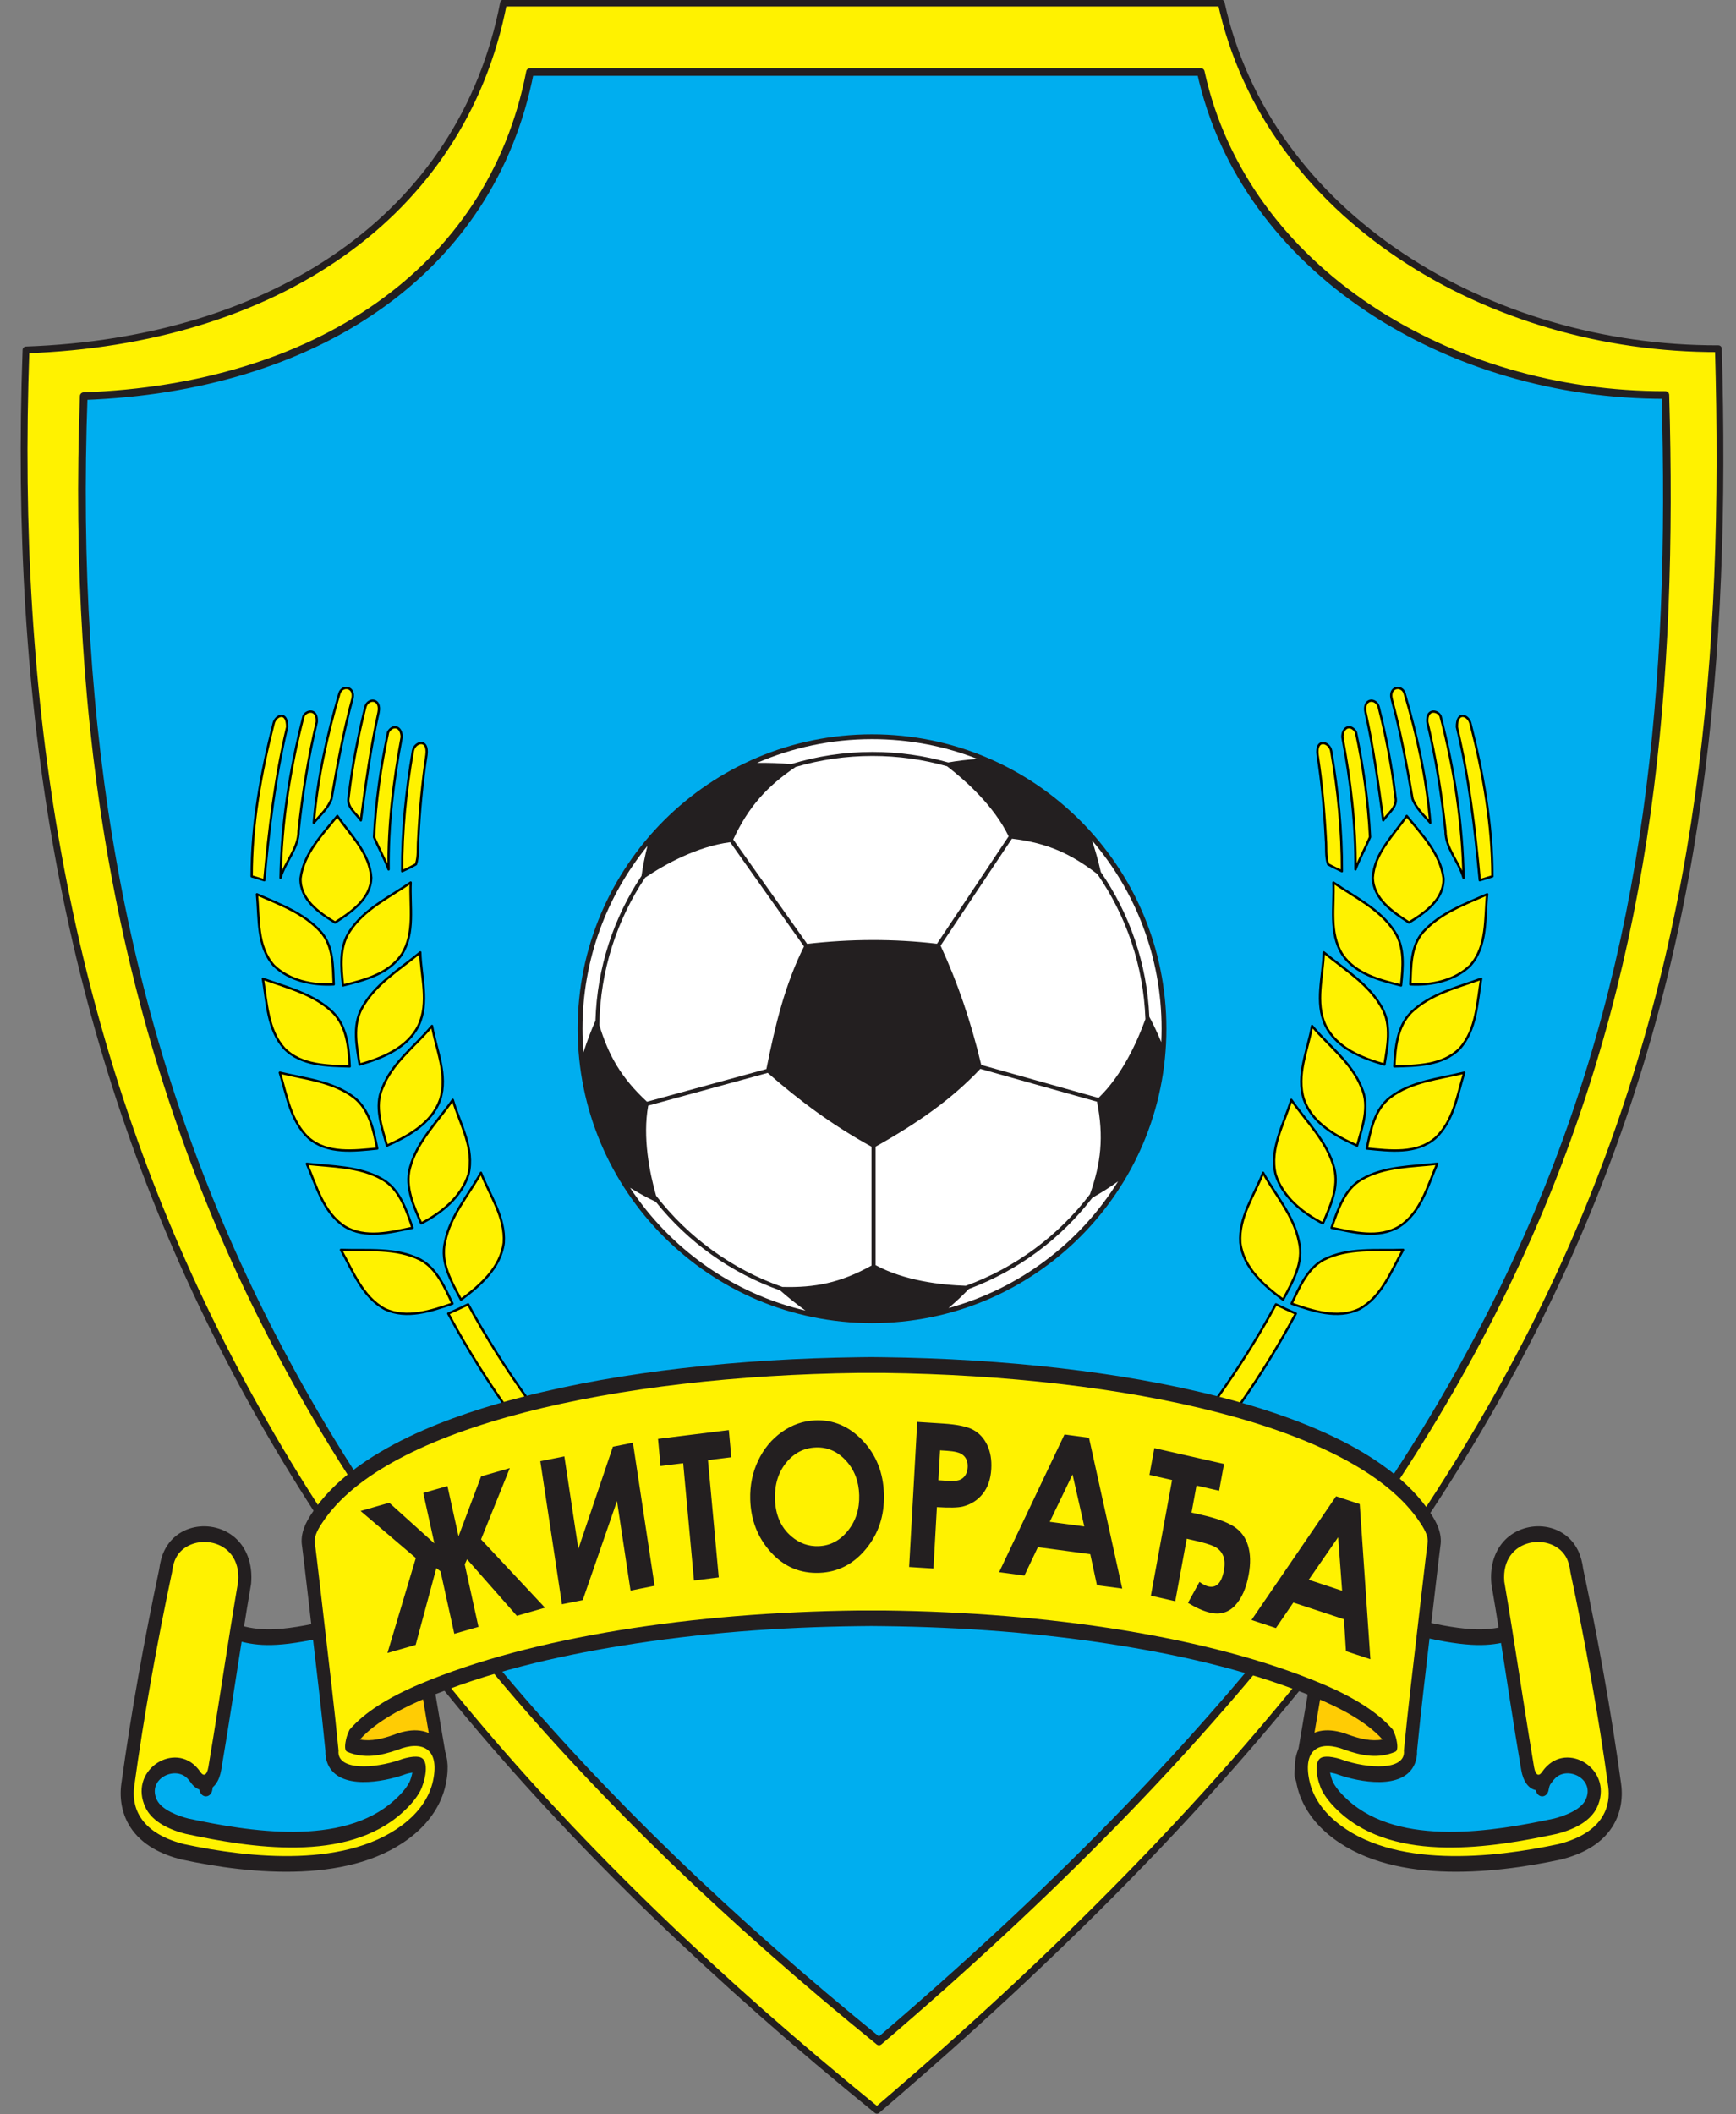 <?xml version="1.0" encoding="UTF-8"?>
<svg xmlns="http://www.w3.org/2000/svg" xmlns:xlink="http://www.w3.org/1999/xlink" width="511.4pt" height="622.7pt" viewBox="0 0 511.4 622.7" version="1.1">
<rect x="0" y="0" width="511.4" height="622.7" fill="#808080" stroke="none"/>
<defs>
<clipPath id="clip1">
  <path d="M 6 0 L 508 0 L 508 622.699 L 6 622.699 Z M 6 0 "/>
</clipPath>
</defs>
<g id="surface1">
<path style=" stroke:none;fill-rule:evenodd;fill:rgb(100%,94.922%,0%);fill-opacity:1;" d="M 148.328 0.906 L 359.762 0.906 C 373.434 63.426 438.156 102.855 506.211 102.715 C 511.418 285.031 476.27 435.672 258.336 621.586 C 69.902 468.75 0.02 313.984 7.656 103.07 C 79.965 100.496 136.062 64.16 148.328 0.906 Z M 148.328 0.906 "/>
<g clip-path="url(#clip1)" clip-rule="nonzero">
<path style="fill:none;stroke-width:20.01;stroke-linecap:butt;stroke-linejoin:round;stroke:rgb(13.719%,12.157%,12.547%);stroke-opacity:1;stroke-miterlimit:4;" d="M 1483.281 6217.938 L 3597.617 6217.938 C 3734.336 5592.742 4381.562 5198.445 5062.109 5199.852 C 5114.18 3376.688 4762.695 1870.281 2583.359 11.141 C 699.023 1539.5 0.195 3087.156 76.562 5196.297 C 799.648 5222.039 1360.625 5585.398 1483.281 6217.938 Z M 1483.281 6217.938 " transform="matrix(0.1,0,0,-0.1,0,622.7)"/>
</g>
<path style="fill-rule:evenodd;fill:rgb(0%,68.164%,93.75%);fill-opacity:1;stroke-width:22.501;stroke-linecap:butt;stroke-linejoin:round;stroke:rgb(13.719%,12.157%,12.547%);stroke-opacity:1;stroke-miterlimit:4;" d="M 1561.328 6014.93 L 3537.344 6014.93 C 3665.117 5430.594 4270 5062.117 4906.016 5063.445 C 4954.688 3359.539 4626.211 1951.688 2589.453 214.148 C 828.359 1642.547 175.273 3088.953 246.641 5060.125 C 922.383 5084.148 1446.719 5423.758 1561.328 6014.93 Z M 1561.328 6014.93 " transform="matrix(0.1,0,0,-0.1,0,622.7)"/>
<path style=" stroke:none;fill-rule:evenodd;fill:rgb(13.719%,12.157%,12.547%);fill-opacity:1;" d="M 256.891 216.289 C 304.781 216.289 343.605 255.113 343.605 303.004 C 343.605 350.898 304.781 389.723 256.891 389.723 C 208.996 389.723 170.172 350.898 170.172 303.004 C 170.172 255.113 208.996 216.289 256.891 216.289 Z M 256.891 216.289 "/>
<path style=" stroke:none;fill-rule:evenodd;fill:rgb(100%,100%,100%);fill-opacity:1;" d="M 256.891 217.707 C 267.844 217.707 278.316 219.773 287.941 223.539 C 284.953 223.754 281.973 224.098 279.336 224.578 C 272.242 222.566 264.758 221.484 257.02 221.484 C 248.668 221.484 240.617 222.742 233.031 225.07 C 229.711 224.766 226.402 224.668 223.008 224.707 C 233.395 220.207 244.852 217.707 256.891 217.707 Z M 321.695 247.551 C 334.469 262.465 342.188 281.836 342.188 303.004 C 342.188 304.336 342.152 305.656 342.094 306.969 C 340.996 304.328 339.801 301.754 338.582 299.523 C 337.898 283.715 332.711 269.07 324.273 256.836 C 323.586 253.703 322.711 250.637 321.695 247.551 Z M 329.367 347.98 C 318.152 366.016 300.395 379.555 279.418 385.289 C 281.59 383.434 283.664 381.504 285.41 379.66 C 299.93 374.273 312.504 364.875 321.781 352.812 C 324.406 351.312 326.879 349.785 329.367 347.98 Z M 237.27 386.031 C 215.777 380.969 197.418 367.773 185.621 349.871 C 188.188 351.441 190.801 352.887 193.191 354 C 202.633 365.816 215.281 374.957 229.828 380.094 C 232.195 382.203 234.668 384.148 237.27 386.031 Z M 171.875 309.969 C 171.688 307.672 171.59 305.352 171.59 303.004 C 171.59 282.602 178.762 263.871 190.719 249.191 C 189.973 252.191 189.352 255.238 188.984 257.98 C 180.809 270.27 175.875 284.898 175.406 300.648 C 174.055 303.684 172.906 306.773 171.875 309.969 Z M 226.16 316.023 L 190.953 325.656 C 189.27 334.957 191.32 345.312 193.273 352.195 C 202.719 364.43 215.605 373.875 230.484 379.07 C 240.059 379.328 247.57 377.875 256.734 372.777 L 256.734 337.762 C 245.25 331.445 235.66 324.32 226.16 316.023 Z M 190.594 324.516 L 225.77 314.891 C 228.402 301.746 231.262 289.945 236.848 278.777 L 215.102 248.074 C 205.379 249.348 195.961 254.504 190.051 258.508 C 181.723 270.977 176.785 285.902 176.559 301.965 C 179.273 310.902 183 317.488 190.594 324.516 Z M 216.004 247.277 L 237.777 278.02 C 250.461 276.555 263.328 276.484 276.02 277.984 L 297.129 246.336 C 292.863 237.484 284.664 230.078 278.996 225.707 C 272.008 223.727 264.637 222.664 257.02 222.664 C 249.168 222.664 241.586 223.793 234.414 225.891 C 226.125 231.484 220.555 237.473 216.004 247.277 Z M 298.098 247.035 L 277.082 278.547 C 282.07 289.375 285.945 300.602 289.062 313.672 L 323.605 323.387 C 330.547 316.711 335 306.895 337.426 300.184 C 336.859 284.352 331.711 269.688 323.273 257.469 C 315.602 251.559 308.633 248.289 298.098 247.035 Z M 323.156 324.5 L 288.789 314.836 C 280.371 323.77 270.328 330.809 257.93 337.754 L 257.93 372.648 C 266.477 377.289 277.336 378.5 284.523 378.73 C 299.168 373.402 311.828 363.941 321.094 351.762 C 324.301 342.676 325.227 334.887 323.156 324.5 Z M 323.156 324.5 "/>
<path style="fill-rule:evenodd;fill:rgb(100%,94.922%,0%);fill-opacity:1;stroke-width:6.795;stroke-linecap:butt;stroke-linejoin:round;stroke:rgb(0%,0%,0%);stroke-opacity:1;stroke-miterlimit:4;" d="M 1038.398 4169.578 C 1011.914 4072.508 993.672 3973.016 976.641 3874.031 C 966.445 3846.219 943.242 3825.672 924.297 3803.602 C 935.195 3933.016 963.008 4060.242 999.922 4184.656 C 1007.695 4210.281 1046.289 4205.125 1038.398 4169.578 Z M 1038.398 4169.578 " transform="matrix(0.1,0,0,-0.1,0,622.7)"/>
<path style="fill-rule:evenodd;fill:rgb(100%,94.922%,0%);fill-opacity:1;stroke-width:6.795;stroke-linecap:butt;stroke-linejoin:round;stroke:rgb(0%,0%,0%);stroke-opacity:1;stroke-miterlimit:4;" d="M 933.125 4100.281 C 907.812 3994.773 890.898 3887.195 879.57 3779.344 C 879.57 3727.664 840 3689.266 826.406 3641.336 C 829.219 3802.117 853.945 3961.648 894.062 4117.234 C 901.602 4134.969 935.977 4141.414 933.125 4100.281 Z M 933.125 4100.281 " transform="matrix(0.1,0,0,-0.1,0,622.7)"/>
<path style="fill-rule:evenodd;fill:rgb(100%,94.922%,0%);fill-opacity:1;stroke-width:6.795;stroke-linecap:butt;stroke-linejoin:round;stroke:rgb(0%,0%,0%);stroke-opacity:1;stroke-miterlimit:4;" d="M 845.898 4085.359 C 810.312 3937.508 792.656 3785.438 778.555 3634.227 C 766.211 3638.133 753.828 3641.922 741.406 3645.672 C 741.445 3798.367 768.398 3949.461 806.367 4097.273 C 812.422 4120.242 846.562 4134.695 845.898 4085.359 Z M 845.898 4085.359 " transform="matrix(0.1,0,0,-0.1,0,622.7)"/>
<path style="fill-rule:evenodd;fill:rgb(100%,94.922%,0%);fill-opacity:1;stroke-width:6.795;stroke-linecap:butt;stroke-linejoin:round;stroke:rgb(0%,0%,0%);stroke-opacity:1;stroke-miterlimit:4;" d="M 1115.078 4128.602 C 1091.562 4023.836 1077.383 3916.883 1063.008 3810.672 C 1048.75 3831.453 1020.586 3850.086 1026.875 3878.328 C 1037.227 3968.484 1054.531 4057.625 1076.562 4145.594 C 1085.078 4172.391 1123.438 4169.969 1115.078 4128.602 Z M 1115.078 4128.602 " transform="matrix(0.1,0,0,-0.1,0,622.7)"/>
<path style="fill-rule:evenodd;fill:rgb(100%,94.922%,0%);fill-opacity:1;stroke-width:6.795;stroke-linecap:butt;stroke-linejoin:round;stroke:rgb(0%,0%,0%);stroke-opacity:1;stroke-miterlimit:4;" d="M 1183.359 4056.297 C 1159.141 3927.586 1143.242 3796.961 1144.727 3666.102 C 1132.578 3698.758 1115.352 3729.227 1101.875 3761.258 C 1106.875 3865.047 1121.641 3968.289 1143.203 4070.047 C 1155.664 4093.328 1182.422 4089.734 1183.359 4056.297 Z M 1183.359 4056.297 " transform="matrix(0.1,0,0,-0.1,0,622.7)"/>
<path style="fill-rule:evenodd;fill:rgb(100%,94.922%,0%);fill-opacity:1;stroke-width:6.795;stroke-linecap:butt;stroke-linejoin:round;stroke:rgb(0%,0%,0%);stroke-opacity:1;stroke-miterlimit:4;" d="M 1256.328 4003.211 C 1243.633 3920.789 1236.133 3837.508 1231.992 3754.305 C 1229.844 3730.086 1233.398 3704.578 1225.273 3681.219 C 1212.227 3673.641 1198.359 3667.391 1184.727 3660.867 C 1184.219 3779.578 1196.016 3898.094 1216.328 4015.086 C 1221.133 4041.922 1262.812 4054.344 1256.328 4003.211 Z M 1256.328 4003.211 " transform="matrix(0.1,0,0,-0.1,0,622.7)"/>
<path style="fill-rule:evenodd;fill:rgb(100%,94.922%,0%);fill-opacity:1;stroke-width:6.795;stroke-linecap:butt;stroke-linejoin:round;stroke:rgb(0%,0%,0%);stroke-opacity:1;stroke-miterlimit:4;" d="M 885.352 3639.93 C 894.727 3712.938 949.258 3768.836 993.789 3823.562 C 1032.617 3766.883 1088.789 3714.734 1093.672 3642.117 C 1092.461 3579.148 1034.453 3540.516 987.109 3509.578 C 939.727 3538.523 883.555 3577.664 885.352 3639.93 Z M 885.352 3639.93 " transform="matrix(0.1,0,0,-0.1,0,622.7)"/>
<path style="fill-rule:evenodd;fill:rgb(100%,94.922%,0%);fill-opacity:1;stroke-width:6.795;stroke-linecap:butt;stroke-linejoin:round;stroke:rgb(0%,0%,0%);stroke-opacity:1;stroke-miterlimit:4;" d="M 756.875 3592.859 C 823.203 3563.445 895.273 3537.547 945.078 3482.273 C 982.383 3440.125 980.859 3380.281 983.125 3327.43 C 921.406 3324.031 852.812 3338.328 807.109 3382.469 C 755.664 3439.812 764.258 3521.688 756.875 3592.859 Z M 756.875 3592.859 " transform="matrix(0.1,0,0,-0.1,0,622.7)"/>
<path style="fill-rule:evenodd;fill:rgb(100%,94.922%,0%);fill-opacity:1;stroke-width:6.795;stroke-linecap:butt;stroke-linejoin:round;stroke:rgb(0%,0%,0%);stroke-opacity:1;stroke-miterlimit:4;" d="M 1029.805 3483.406 C 1072.852 3549.695 1146.68 3583.992 1209.805 3627.508 C 1206.328 3556.766 1223.359 3479.344 1183.477 3415.633 C 1144.844 3358.25 1073.789 3340.008 1010.469 3324.305 C 1004.844 3377.43 998.789 3436.57 1029.805 3483.406 Z M 1029.805 3483.406 " transform="matrix(0.1,0,0,-0.1,0,622.7)"/>
<path style="fill-rule:evenodd;fill:rgb(100%,94.922%,0%);fill-opacity:1;stroke-width:6.795;stroke-linecap:butt;stroke-linejoin:round;stroke:rgb(0%,0%,0%);stroke-opacity:1;stroke-miterlimit:4;" d="M 774.375 3344.07 C 845.742 3318.094 923.867 3299.539 980.195 3245.438 C 1021.953 3203.914 1027.422 3141.453 1030.195 3085.711 C 964.141 3087.781 888.047 3087.898 838.008 3138.211 C 787.539 3194.07 786.68 3273.758 774.375 3344.07 Z M 774.375 3344.07 " transform="matrix(0.1,0,0,-0.1,0,622.7)"/>
<path style="fill-rule:evenodd;fill:rgb(100%,94.922%,0%);fill-opacity:1;stroke-width:6.795;stroke-linecap:butt;stroke-linejoin:round;stroke:rgb(0%,0%,0%);stroke-opacity:1;stroke-miterlimit:4;" d="M 1065.43 3256.258 C 1104.297 3328.328 1176.953 3371.062 1238.164 3421.766 C 1239.805 3350.164 1265.078 3274.734 1232.969 3206.258 C 1200.273 3140.164 1126.211 3110.242 1059.375 3091.258 C 1050.391 3145.438 1038.32 3205.281 1065.43 3256.258 Z M 1065.43 3256.258 " transform="matrix(0.1,0,0,-0.1,0,622.7)"/>
<path style="fill-rule:evenodd;fill:rgb(100%,94.922%,0%);fill-opacity:1;stroke-width:6.795;stroke-linecap:butt;stroke-linejoin:round;stroke:rgb(0%,0%,0%);stroke-opacity:1;stroke-miterlimit:4;" d="M 1126.523 3022.469 C 1155.664 3097.234 1222.891 3145.164 1272.656 3205.008 C 1285.195 3133.68 1320 3060.516 1296.406 2987.703 C 1272.188 2918.797 1202.695 2880.555 1139.883 2852.43 C 1125.156 2907 1101.758 2967.039 1126.523 3022.469 Z M 1126.523 3022.469 " transform="matrix(0.1,0,0,-0.1,0,622.7)"/>
<path style="fill-rule:evenodd;fill:rgb(100%,94.922%,0%);fill-opacity:1;stroke-width:6.795;stroke-linecap:butt;stroke-linejoin:round;stroke:rgb(0%,0%,0%);stroke-opacity:1;stroke-miterlimit:4;" d="M 824.336 3067.43 C 898.398 3049.148 979.297 3042.312 1042.188 2994.93 C 1088.516 2959.344 1100.352 2897.977 1111.328 2843.953 C 1043.789 2837.234 964.961 2826.805 909.258 2874.891 C 855.742 2924.656 844.961 3000.867 824.336 3067.43 Z M 824.336 3067.43 " transform="matrix(0.1,0,0,-0.1,0,622.7)"/>
<path style="fill-rule:evenodd;fill:rgb(100%,94.922%,0%);fill-opacity:1;stroke-width:6.795;stroke-linecap:butt;stroke-linejoin:round;stroke:rgb(0%,0%,0%);stroke-opacity:1;stroke-miterlimit:4;" d="M 1207.5 2786.414 C 1228.086 2865.047 1288.945 2922.469 1333.828 2987.391 C 1354.961 2916.18 1398.75 2843.992 1379.844 2767.352 C 1359.141 2701.023 1300.352 2654.188 1240.742 2623.445 C 1218.945 2674.305 1192.695 2729.891 1207.5 2786.414 Z M 1207.5 2786.414 " transform="matrix(0.1,0,0,-0.1,0,622.7)"/>
<path style="fill-rule:evenodd;fill:rgb(100%,94.922%,0%);fill-opacity:1;stroke-width:6.795;stroke-linecap:butt;stroke-linejoin:round;stroke:rgb(0%,0%,0%);stroke-opacity:1;stroke-miterlimit:4;" d="M 903.867 2799.109 C 978.75 2790.398 1058.75 2792.156 1126.211 2753.445 C 1177.695 2723.797 1196.758 2663.328 1215.156 2610.594 C 1150.625 2596.961 1076.719 2577.625 1015.898 2614.109 C 952.109 2655.359 932.461 2733.523 903.867 2799.109 Z M 903.867 2799.109 " transform="matrix(0.1,0,0,-0.1,0,622.7)"/>
<path style="fill-rule:evenodd;fill:rgb(100%,94.922%,0%);fill-opacity:1;stroke-width:6.795;stroke-linecap:butt;stroke-linejoin:round;stroke:rgb(0%,0%,0%);stroke-opacity:1;stroke-miterlimit:4;" d="M 1311.055 2568.602 C 1326.016 2645.906 1379.922 2705.555 1416.836 2772.586 C 1442.93 2705.516 1489.141 2641.727 1483.945 2566.414 C 1474.922 2492.82 1414.141 2440.281 1358.008 2398.719 C 1330.664 2450.555 1296.172 2507.742 1311.055 2568.602 Z M 1311.055 2568.602 " transform="matrix(0.1,0,0,-0.1,0,622.7)"/>
<path style="fill-rule:evenodd;fill:rgb(100%,94.922%,0%);fill-opacity:1;stroke-width:6.795;stroke-linecap:butt;stroke-linejoin:round;stroke:rgb(0%,0%,0%);stroke-opacity:1;stroke-miterlimit:4;" d="M 1004.336 2545.555 C 1082.734 2542.586 1166.211 2553.211 1238.75 2516.375 C 1287.656 2489.5 1309.805 2434.891 1332.969 2387.156 C 1270.312 2365.477 1197.734 2340.711 1133.594 2371.102 C 1066.836 2407.508 1039.922 2483.094 1004.336 2545.555 Z M 1004.336 2545.555 " transform="matrix(0.1,0,0,-0.1,0,622.7)"/>
<path style="fill-rule:evenodd;fill:rgb(100%,94.922%,0%);fill-opacity:1;stroke-width:6.795;stroke-linecap:butt;stroke-linejoin:round;stroke:rgb(0%,0%,0%);stroke-opacity:1;stroke-miterlimit:4;" d="M 1320.469 2357.82 C 1340.156 2366.57 1359.766 2375.516 1379.102 2385.125 C 1432.266 2287.312 1491.719 2193.016 1556.797 2102.82 C 1557.344 2064.266 1527.07 2044.891 1513.711 2050.086 C 1442.383 2148.133 1377.734 2251.023 1320.469 2357.82 Z M 1320.469 2357.82 " transform="matrix(0.1,0,0,-0.1,0,622.7)"/>
<path style="fill-rule:evenodd;fill:rgb(100%,94.922%,0%);fill-opacity:1;stroke-width:6.795;stroke-linecap:butt;stroke-linejoin:round;stroke:rgb(0%,0%,0%);stroke-opacity:1;stroke-miterlimit:4;" d="M 4099.414 4169.578 C 4125.859 4072.508 4144.102 3973.055 4161.133 3874.031 C 4171.367 3846.219 4194.531 3825.672 4213.477 3803.602 C 4202.578 3933.016 4174.766 4060.242 4137.852 4184.656 C 4130.078 4210.281 4091.523 4205.125 4099.414 4169.578 Z M 4099.414 4169.578 " transform="matrix(0.1,0,0,-0.1,0,622.7)"/>
<path style="fill-rule:evenodd;fill:rgb(100%,94.922%,0%);fill-opacity:1;stroke-width:6.795;stroke-linecap:butt;stroke-linejoin:round;stroke:rgb(0%,0%,0%);stroke-opacity:1;stroke-miterlimit:4;" d="M 4204.648 4100.281 C 4229.961 3994.773 4246.875 3887.195 4258.203 3779.344 C 4258.203 3727.664 4297.773 3689.266 4311.367 3641.336 C 4308.594 3802.117 4283.867 3961.648 4243.711 4117.234 C 4236.172 4134.969 4201.836 4141.414 4204.648 4100.281 Z M 4204.648 4100.281 " transform="matrix(0.1,0,0,-0.1,0,622.7)"/>
<path style="fill-rule:evenodd;fill:rgb(100%,94.922%,0%);fill-opacity:1;stroke-width:6.795;stroke-linecap:butt;stroke-linejoin:round;stroke:rgb(0%,0%,0%);stroke-opacity:1;stroke-miterlimit:4;" d="M 4291.875 4085.359 C 4327.461 3937.508 4345.117 3785.438 4359.219 3634.227 C 4371.562 3638.133 4383.984 3641.922 4396.406 3645.711 C 4396.367 3798.367 4369.375 3949.461 4331.445 4097.273 C 4325.352 4120.242 4291.211 4134.695 4291.875 4085.359 Z M 4291.875 4085.359 " transform="matrix(0.1,0,0,-0.1,0,622.7)"/>
<path style="fill-rule:evenodd;fill:rgb(100%,94.922%,0%);fill-opacity:1;stroke-width:6.795;stroke-linecap:butt;stroke-linejoin:round;stroke:rgb(0%,0%,0%);stroke-opacity:1;stroke-miterlimit:4;" d="M 4022.734 4128.602 C 4046.25 4023.875 4060.391 3916.883 4074.805 3810.672 C 4089.023 3831.453 4117.188 3850.086 4110.898 3878.367 C 4100.547 3968.484 4083.242 4057.625 4061.211 4145.594 C 4052.695 4172.391 4014.375 4169.969 4022.734 4128.602 Z M 4022.734 4128.602 " transform="matrix(0.1,0,0,-0.1,0,622.7)"/>
<path style="fill-rule:evenodd;fill:rgb(100%,94.922%,0%);fill-opacity:1;stroke-width:6.795;stroke-linecap:butt;stroke-linejoin:round;stroke:rgb(0%,0%,0%);stroke-opacity:1;stroke-miterlimit:4;" d="M 3954.414 4056.297 C 3978.633 3927.586 3994.57 3796.961 3993.047 3666.102 C 4005.195 3698.758 4022.422 3729.227 4035.898 3761.258 C 4030.898 3865.047 4016.133 3968.289 3994.57 4070.047 C 3982.109 4093.328 3955.352 4089.734 3954.414 4056.297 Z M 3954.414 4056.297 " transform="matrix(0.1,0,0,-0.1,0,622.7)"/>
<path style="fill-rule:evenodd;fill:rgb(100%,94.922%,0%);fill-opacity:1;stroke-width:6.795;stroke-linecap:butt;stroke-linejoin:round;stroke:rgb(0%,0%,0%);stroke-opacity:1;stroke-miterlimit:4;" d="M 3881.445 4003.211 C 3894.141 3920.789 3901.641 3837.508 3905.82 3754.305 C 3907.969 3730.086 3904.375 3704.578 3912.5 3681.219 C 3925.547 3673.641 3939.453 3667.391 3953.047 3660.867 C 3953.555 3779.578 3941.758 3898.094 3921.484 4015.086 C 3916.641 4041.922 3874.961 4054.344 3881.445 4003.211 Z M 3881.445 4003.211 " transform="matrix(0.1,0,0,-0.1,0,622.7)"/>
<path style="fill-rule:evenodd;fill:rgb(100%,94.922%,0%);fill-opacity:1;stroke-width:6.795;stroke-linecap:butt;stroke-linejoin:round;stroke:rgb(0%,0%,0%);stroke-opacity:1;stroke-miterlimit:4;" d="M 4252.422 3639.93 C 4243.047 3712.977 4188.516 3768.836 4144.023 3823.562 C 4105.156 3766.883 4048.984 3714.734 4044.102 3642.117 C 4045.312 3579.148 4103.32 3540.516 4150.664 3509.578 C 4198.047 3538.523 4254.219 3577.664 4252.422 3639.93 Z M 4252.422 3639.93 " transform="matrix(0.1,0,0,-0.1,0,622.7)"/>
<path style="fill-rule:evenodd;fill:rgb(100%,94.922%,0%);fill-opacity:1;stroke-width:6.795;stroke-linecap:butt;stroke-linejoin:round;stroke:rgb(0%,0%,0%);stroke-opacity:1;stroke-miterlimit:4;" d="M 4380.938 3592.859 C 4314.57 3563.445 4242.5 3537.547 4192.695 3482.273 C 4155.391 3440.125 4156.914 3380.281 4154.648 3327.43 C 4216.367 3324.031 4284.961 3338.328 4330.664 3382.469 C 4382.109 3439.812 4373.516 3521.688 4380.938 3592.859 Z M 4380.938 3592.859 " transform="matrix(0.1,0,0,-0.1,0,622.7)"/>
<path style="fill-rule:evenodd;fill:rgb(100%,94.922%,0%);fill-opacity:1;stroke-width:6.795;stroke-linecap:butt;stroke-linejoin:round;stroke:rgb(0%,0%,0%);stroke-opacity:1;stroke-miterlimit:4;" d="M 4108.008 3483.406 C 4064.922 3549.695 3991.094 3583.992 3928.008 3627.508 C 3931.445 3556.766 3914.414 3479.344 3954.297 3415.672 C 3992.93 3358.25 4063.984 3340.008 4127.305 3324.305 C 4132.93 3377.43 4138.984 3436.57 4108.008 3483.406 Z M 4108.008 3483.406 " transform="matrix(0.1,0,0,-0.1,0,622.7)"/>
<path style="fill-rule:evenodd;fill:rgb(100%,94.922%,0%);fill-opacity:1;stroke-width:6.795;stroke-linecap:butt;stroke-linejoin:round;stroke:rgb(0%,0%,0%);stroke-opacity:1;stroke-miterlimit:4;" d="M 4363.398 3344.07 C 4292.07 3318.094 4213.906 3299.539 4157.578 3245.438 C 4115.859 3203.914 4110.352 3141.453 4107.578 3085.711 C 4173.633 3087.781 4249.727 3087.898 4299.805 3138.211 C 4350.234 3194.07 4351.094 3273.758 4363.398 3344.07 Z M 4363.398 3344.07 " transform="matrix(0.1,0,0,-0.1,0,622.7)"/>
<path style="fill-rule:evenodd;fill:rgb(100%,94.922%,0%);fill-opacity:1;stroke-width:6.795;stroke-linecap:butt;stroke-linejoin:round;stroke:rgb(0%,0%,0%);stroke-opacity:1;stroke-miterlimit:4;" d="M 4072.344 3256.258 C 4033.477 3328.328 3960.859 3371.062 3899.609 3421.805 C 3897.969 3350.164 3872.734 3274.734 3904.805 3206.258 C 3937.5 3140.164 4011.562 3110.281 4078.398 3091.258 C 4087.383 3145.438 4099.453 3205.281 4072.344 3256.258 Z M 4072.344 3256.258 " transform="matrix(0.1,0,0,-0.1,0,622.7)"/>
<path style="fill-rule:evenodd;fill:rgb(100%,94.922%,0%);fill-opacity:1;stroke-width:6.795;stroke-linecap:butt;stroke-linejoin:round;stroke:rgb(0%,0%,0%);stroke-opacity:1;stroke-miterlimit:4;" d="M 4011.289 3022.469 C 3982.109 3097.234 3914.883 3145.164 3865.156 3205.008 C 3852.617 3133.68 3817.812 3060.516 3841.406 2987.703 C 3865.625 2918.797 3935.078 2880.555 3997.891 2852.43 C 4012.617 2907 4036.016 2967.039 4011.289 3022.469 Z M 4011.289 3022.469 " transform="matrix(0.1,0,0,-0.1,0,622.7)"/>
<path style="fill-rule:evenodd;fill:rgb(100%,94.922%,0%);fill-opacity:1;stroke-width:6.795;stroke-linecap:butt;stroke-linejoin:round;stroke:rgb(0%,0%,0%);stroke-opacity:1;stroke-miterlimit:4;" d="M 4313.438 3067.43 C 4239.414 3049.148 4158.477 3042.352 4095.625 2994.93 C 4049.258 2959.344 4037.422 2897.977 4026.484 2843.953 C 4093.984 2837.234 4172.812 2826.805 4228.516 2874.891 C 4282.07 2924.656 4292.812 3000.867 4313.438 3067.43 Z M 4313.438 3067.43 " transform="matrix(0.1,0,0,-0.1,0,622.7)"/>
<path style="fill-rule:evenodd;fill:rgb(100%,94.922%,0%);fill-opacity:1;stroke-width:6.795;stroke-linecap:butt;stroke-linejoin:round;stroke:rgb(0%,0%,0%);stroke-opacity:1;stroke-miterlimit:4;" d="M 3930.273 2786.414 C 3909.688 2865.047 3848.867 2922.469 3803.984 2987.391 C 3782.852 2916.18 3739.023 2843.992 3757.93 2767.352 C 3778.633 2701.023 3837.422 2654.188 3897.031 2623.445 C 3918.828 2674.305 3945.078 2729.891 3930.273 2786.414 Z M 3930.273 2786.414 " transform="matrix(0.1,0,0,-0.1,0,622.7)"/>
<path style="fill-rule:evenodd;fill:rgb(100%,94.922%,0%);fill-opacity:1;stroke-width:6.795;stroke-linecap:butt;stroke-linejoin:round;stroke:rgb(0%,0%,0%);stroke-opacity:1;stroke-miterlimit:4;" d="M 4233.906 2799.109 C 4159.023 2790.398 4079.023 2792.156 4011.562 2753.445 C 3960.078 2723.797 3941.055 2663.328 3922.617 2610.594 C 3987.148 2596.961 4061.055 2577.625 4121.875 2614.148 C 4185.703 2655.359 4205.312 2733.523 4233.906 2799.109 Z M 4233.906 2799.109 " transform="matrix(0.1,0,0,-0.1,0,622.7)"/>
<path style="fill-rule:evenodd;fill:rgb(100%,94.922%,0%);fill-opacity:1;stroke-width:6.795;stroke-linecap:butt;stroke-linejoin:round;stroke:rgb(0%,0%,0%);stroke-opacity:1;stroke-miterlimit:4;" d="M 3826.719 2568.641 C 3811.758 2645.906 3757.852 2705.555 3720.938 2772.586 C 3694.844 2705.555 3648.633 2641.727 3653.828 2566.414 C 3662.852 2492.82 3723.633 2440.281 3779.766 2398.719 C 3807.109 2450.555 3841.641 2507.742 3826.719 2568.641 Z M 3826.719 2568.641 " transform="matrix(0.1,0,0,-0.1,0,622.7)"/>
<path style="fill-rule:evenodd;fill:rgb(100%,94.922%,0%);fill-opacity:1;stroke-width:6.795;stroke-linecap:butt;stroke-linejoin:round;stroke:rgb(0%,0%,0%);stroke-opacity:1;stroke-miterlimit:4;" d="M 4133.438 2545.555 C 4055.039 2542.586 3971.562 2553.211 3899.062 2516.375 C 3850.156 2489.5 3827.969 2434.891 3804.805 2387.156 C 3867.5 2365.477 3940.039 2340.711 4004.18 2371.102 C 4070.977 2407.547 4097.852 2483.094 4133.438 2545.555 Z M 4133.438 2545.555 " transform="matrix(0.1,0,0,-0.1,0,622.7)"/>
<path style="fill-rule:evenodd;fill:rgb(100%,94.922%,0%);fill-opacity:1;stroke-width:6.795;stroke-linecap:butt;stroke-linejoin:round;stroke:rgb(0%,0%,0%);stroke-opacity:1;stroke-miterlimit:4;" d="M 3817.305 2357.82 C 3797.656 2366.57 3778.008 2375.516 3758.672 2385.125 C 3705.508 2287.312 3646.094 2193.016 3580.977 2102.82 C 3580.43 2064.266 3610.742 2044.891 3624.062 2050.086 C 3695.391 2148.172 3760.078 2251.023 3817.305 2357.82 Z M 3817.305 2357.82 " transform="matrix(0.1,0,0,-0.1,0,622.7)"/>
<path style=" stroke:none;fill-rule:evenodd;fill:rgb(100%,79.688%,1.567%);fill-opacity:1;" d="M 413.801 531.141 C 404.824 528.945 395.848 526.754 386.871 524.559 C 382.445 523.477 382.973 523.918 383.871 518.629 C 386.164 505.09 388.465 491.551 390.758 478.012 C 408.324 496.141 419.664 514.004 413.801 531.141 Z M 413.801 531.141 "/>
<path style=" stroke:none;fill-rule:evenodd;fill:rgb(13.719%,12.157%,12.547%);fill-opacity:1;" d="M 412.566 528.488 L 387.25 522.301 L 387.242 522.301 L 386.566 522.137 L 386.566 522.129 C 385.422 521.859 385.18 522.32 385.031 522.023 L 385.031 522.016 C 384.895 521.746 385.262 521.75 385.449 520.75 C 385.543 520.23 385.652 519.645 385.746 519.086 L 391.98 482.352 C 399.492 490.379 405.637 498.316 409.402 506.102 C 413.105 513.742 414.492 521.223 412.566 528.488 Z M 386.484 526.812 L 413.418 533.391 L 414.973 533.77 L 415.574 532.012 C 418.762 522.699 417.32 513.277 412.727 503.793 C 408.309 494.672 400.941 485.48 392.008 476.266 L 389.531 473.711 L 388.883 477.555 L 381.992 518.172 C 381.875 518.848 381.785 519.332 381.707 519.758 C 381.305 521.945 381.09 523.102 381.754 524.41 L 381.758 524.41 C 382.492 525.855 383.562 526.117 385.816 526.66 L 385.816 526.652 Z M 386.484 526.812 "/>
<path style=" stroke:none;fill-rule:evenodd;fill:rgb(100%,79.688%,1.567%);fill-opacity:1;" d="M 99.297 528.703 C 108.273 526.512 117.254 524.312 126.23 522.121 C 130.652 521.043 130.129 521.484 129.23 516.195 C 126.934 502.656 124.637 489.117 122.34 475.578 C 104.773 493.703 93.434 511.57 99.297 528.703 Z M 99.297 528.703 "/>
<path style=" stroke:none;fill-rule:evenodd;fill:rgb(13.719%,12.157%,12.547%);fill-opacity:1;" d="M 99.68 530.957 L 126.613 524.375 L 126.613 524.371 L 127.281 524.211 L 127.285 524.223 C 129.531 523.684 130.605 523.422 131.34 521.973 L 131.344 521.977 C 132.008 520.668 131.797 519.512 131.391 517.32 C 131.312 516.895 131.223 516.414 131.109 515.734 L 124.219 475.121 L 123.566 471.277 L 121.094 473.832 C 112.16 483.047 104.793 492.234 100.371 501.359 C 95.781 510.844 94.336 520.258 97.523 529.578 L 98.125 531.336 Z M 125.848 519.867 L 100.531 526.051 C 98.609 518.785 99.996 511.301 103.695 503.664 C 107.465 495.879 113.609 487.941 121.121 479.918 L 127.352 516.652 C 127.445 517.203 127.555 517.793 127.648 518.312 C 127.836 519.316 128.203 519.312 128.066 519.578 L 128.066 519.59 C 127.918 519.883 127.676 519.418 126.531 519.695 L 126.531 519.703 L 125.855 519.867 Z M 125.848 519.867 "/>
<path style=" stroke:none;fill-rule:evenodd;fill:rgb(0%,68.164%,93.75%);fill-opacity:1;" d="M 396.953 519.293 C 404.48 521.938 415.727 522.605 415.098 516.57 C 415.609 511.297 417.477 494.641 419.191 479.867 C 436.039 483.715 440.633 482.105 446.906 480.375 C 449.316 495.387 452.723 517.035 454.301 526.816 C 456.141 516.043 470.395 515.367 474.207 523.281 C 474.406 523.688 474.637 524.289 474.844 525.02 C 476.184 529.688 476.59 540.094 460.656 544.141 C 450.719 546.262 430.219 549.602 405.902 543.215 C 394.477 540.207 385.328 529.43 387.059 520.418 C 387.582 517.703 391.285 517.066 396.953 519.293 Z M 396.953 519.293 "/>
<path style=" stroke:none;fill-rule:evenodd;fill:rgb(13.719%,12.157%,12.547%);fill-opacity:1;" d="M 397.602 517.125 C 401.555 518.496 406.531 519.293 410.059 518.766 C 411.082 518.613 411.938 518.359 412.531 517.984 C 412.891 517.762 413.121 517.523 413.184 517.277 L 413.184 517.27 C 413.207 517.172 413.211 517.031 413.191 516.848 C 413.168 516.629 413.172 516.414 413.199 516.203 C 413.438 513.781 414 508.598 414.719 502.145 C 415.512 495.039 416.438 486.895 417.289 479.551 C 417.434 478.293 418.402 477.41 419.453 477.586 L 419.582 477.617 C 435.371 481.215 440.059 479.914 445.777 478.328 L 446.48 478.133 C 447.512 477.848 448.543 478.621 448.777 479.863 L 448.793 479.945 C 449.879 486.711 451.402 496.312 452.82 505.254 C 453.672 510.621 454.48 515.727 455.184 520.125 C 455.898 519.258 456.711 518.52 457.598 517.902 C 459.152 516.828 460.926 516.141 462.746 515.836 C 464.539 515.535 466.398 515.605 468.145 516.035 C 471.398 516.832 474.305 518.883 475.867 522.129 C 476.012 522.422 476.16 522.77 476.297 523.152 L 476.34 523.281 C 476.453 523.594 476.562 523.922 476.656 524.266 L 476.664 524.266 C 476.812 524.789 476.957 525.398 477.082 526.094 C 477.555 528.785 477.559 532.34 475.938 535.859 C 474.379 539.246 471.332 542.551 465.758 544.855 C 464.383 545.422 462.816 545.941 461.047 546.391 L 460.988 546.402 L 460.988 546.406 C 455.973 547.48 448.285 548.859 438.715 549.168 C 429.168 549.473 417.805 548.703 405.496 545.465 C 405.445 545.453 405.398 545.438 405.352 545.422 L 405.156 545.371 L 405.148 545.367 L 405.148 545.371 C 399.176 543.719 393.801 540.059 390.129 535.621 C 386.246 530.93 384.203 525.305 385.164 520.039 L 385.191 519.902 C 385.223 519.746 385.254 519.602 385.289 519.473 C 385.812 517.555 387.141 516.312 389.137 515.844 C 390.668 515.484 392.664 515.598 395.02 516.25 C 395.828 516.477 396.676 516.754 397.551 517.098 Z M 410.523 523.348 C 406.508 523.945 400.922 523.066 396.531 521.539 C 396.477 521.527 396.422 521.504 396.363 521.484 C 395.578 521.176 394.844 520.93 394.164 520.742 C 392.348 520.238 390.895 520.133 389.875 520.371 C 389.324 520.5 389 520.684 388.941 520.898 L 388.934 520.926 L 388.918 521.016 C 388.254 524.648 389.863 528.77 392.848 532.371 C 396.043 536.234 400.75 539.426 406.004 540.883 L 406.195 540.938 L 406.305 540.957 C 418.312 544.113 429.359 544.863 438.625 544.566 C 447.867 544.273 455.398 542.918 460.324 541.863 L 460.324 541.867 C 461.863 541.477 463.254 541.008 464.512 540.492 C 469.039 538.621 471.426 536.129 472.57 533.641 C 473.656 531.285 473.645 528.875 473.32 527.031 C 473.242 526.598 473.141 526.168 473.023 525.766 L 473.027 525.766 L 473.023 525.758 C 472.957 525.512 472.887 525.297 472.82 525.109 L 472.781 525.008 C 472.691 524.762 472.613 524.574 472.547 524.438 C 471.57 522.41 469.613 521.094 467.379 520.543 C 466.059 520.219 464.648 520.168 463.273 520.398 C 461.93 520.625 460.633 521.117 459.52 521.891 C 457.891 523.02 456.641 524.77 456.203 527.16 C 456.086 528.098 455.484 528.895 454.664 529.082 C 453.621 529.32 452.613 528.5 452.418 527.246 C 451.715 522.902 450.434 514.848 449.047 506.094 C 447.875 498.711 446.617 490.766 445.398 483.16 C 439.996 484.621 434.793 485.582 420.816 482.57 C 419.988 489.715 419.172 496.879 418.52 502.742 C 417.852 508.746 417.305 513.797 417.031 516.586 C 417.078 517.281 417.016 517.941 416.863 518.57 L 416.863 518.566 C 416.484 520.113 415.582 521.258 414.309 522.062 C 413.266 522.715 411.969 523.129 410.523 523.348 Z M 419.543 477.605 L 419.582 477.617 Z M 385.191 519.906 L 385.191 519.902 Z M 385.191 519.906 "/>
<path style=" stroke:none;fill-rule:evenodd;fill:rgb(0%,68.164%,93.75%);fill-opacity:1;" d="M 118 519.293 C 110.477 521.938 99.23 522.605 99.855 516.57 C 99.344 511.297 97.477 494.641 95.766 479.867 C 78.918 483.715 74.324 482.105 68.047 480.375 C 65.641 495.387 62.234 517.035 60.652 526.816 C 58.816 516.043 44.562 515.367 40.75 523.281 C 40.555 523.688 40.32 524.289 40.113 525.02 C 38.773 529.688 38.367 540.094 54.301 544.141 C 64.238 546.262 84.738 549.602 109.055 543.215 C 120.48 540.207 129.629 529.43 127.895 520.418 C 127.371 517.703 123.672 517.066 118 519.293 Z M 118 519.293 "/>
<path style=" stroke:none;fill-rule:evenodd;fill:rgb(13.719%,12.157%,12.547%);fill-opacity:1;" d="M 117.355 517.125 C 113.402 518.496 108.426 519.293 104.898 518.766 C 103.871 518.613 103.02 518.359 102.422 517.984 C 102.066 517.762 101.832 517.523 101.773 517.277 L 101.773 517.27 C 101.75 517.172 101.746 517.031 101.766 516.848 C 101.789 516.629 101.781 516.414 101.754 516.203 C 101.52 513.781 100.953 508.598 100.234 502.145 C 99.445 495.039 98.516 486.895 97.668 479.551 C 97.52 478.293 96.551 477.41 95.5 477.586 L 95.375 477.617 C 79.582 481.215 74.895 479.914 69.176 478.328 L 68.477 478.133 C 67.441 477.848 66.414 478.621 66.176 479.863 L 66.164 479.945 L 66.16 479.945 C 65.074 486.711 63.551 496.312 62.133 505.254 C 61.285 510.621 60.473 515.727 59.773 520.125 C 59.059 519.258 58.242 518.52 57.359 517.902 C 55.801 516.828 54.027 516.141 52.207 515.836 C 50.414 515.535 48.559 515.605 46.809 516.035 C 43.559 516.832 40.648 518.883 39.086 522.129 C 38.945 522.422 38.797 522.77 38.656 523.152 L 38.613 523.281 C 38.504 523.594 38.395 523.922 38.297 524.266 L 38.293 524.266 C 38.145 524.789 38 525.398 37.879 526.094 C 37.402 528.785 37.395 532.34 39.02 535.859 C 40.578 539.246 43.625 542.551 49.195 544.855 C 50.574 545.422 52.141 545.941 53.91 546.391 L 53.969 546.402 L 53.969 546.406 C 58.984 547.48 66.672 548.859 76.238 549.168 C 85.785 549.473 97.148 548.703 109.461 545.465 C 109.508 545.453 109.559 545.438 109.605 545.422 L 109.801 545.371 L 109.809 545.367 L 109.809 545.371 C 115.781 543.719 121.156 540.059 124.828 535.621 C 128.711 530.93 130.754 525.305 129.793 520.039 L 129.766 519.902 C 129.734 519.746 129.703 519.602 129.668 519.473 C 129.145 517.555 127.816 516.312 125.82 515.844 C 124.293 515.484 122.293 515.598 119.934 516.25 C 119.129 516.477 118.285 516.754 117.406 517.098 Z M 104.434 523.348 C 108.449 523.945 114.035 523.066 118.422 521.539 C 118.48 521.527 118.535 521.504 118.594 521.484 C 119.379 521.176 120.113 520.93 120.793 520.742 C 122.609 520.238 124.062 520.133 125.082 520.371 C 125.633 520.5 125.957 520.684 126.016 520.898 L 126.023 520.926 L 126.035 521.016 C 126.699 524.648 125.094 528.77 122.109 532.371 C 118.914 536.234 114.207 539.426 108.953 540.883 L 108.758 540.938 L 108.648 540.957 C 96.645 544.113 85.598 544.863 76.332 544.566 C 67.086 544.273 59.559 542.918 54.633 541.863 L 54.633 541.867 C 53.094 541.477 51.703 541.008 50.445 540.492 C 45.914 538.621 43.531 536.129 42.383 533.641 C 41.301 531.285 41.312 528.875 41.637 527.031 C 41.711 526.598 41.816 526.168 41.93 525.766 L 41.93 525.758 C 42 525.512 42.07 525.297 42.133 525.109 L 42.176 525.008 C 42.266 524.762 42.344 524.574 42.41 524.438 C 43.387 522.41 45.34 521.094 47.574 520.543 C 48.898 520.219 50.309 520.168 51.68 520.398 C 53.027 520.625 54.32 521.117 55.434 521.891 C 57.062 523.02 58.316 524.77 58.754 527.16 C 58.871 528.098 59.473 528.895 60.293 529.082 C 61.336 529.32 62.34 528.5 62.539 527.246 C 63.242 522.902 64.52 514.848 65.906 506.094 C 67.078 498.711 68.34 490.766 69.559 483.16 C 74.957 484.621 80.16 485.582 94.141 482.57 C 94.969 489.715 95.781 496.879 96.434 502.742 C 97.105 508.746 97.648 513.797 97.922 516.586 C 97.879 517.281 97.938 517.941 98.094 518.57 L 98.094 518.566 C 98.473 520.113 99.371 521.258 100.648 522.062 C 101.695 522.715 102.988 523.129 104.434 523.348 Z M 95.414 477.605 L 95.375 477.617 Z M 129.766 519.906 L 129.766 519.902 Z M 129.766 519.906 "/>
<path style=" stroke:none;fill-rule:evenodd;fill:rgb(13.719%,12.157%,12.547%);fill-opacity:1;" d="M 106.066 512.332 C 110.957 506.902 118.949 502.93 125.066 500.348 C 143.531 492.562 163.699 487.895 183.062 484.746 C 206.152 480.988 229.637 479.258 252.93 478.984 L 256.648 478.945 L 260.367 478.984 C 283.66 479.258 307.145 480.988 330.234 484.746 C 349.598 487.895 369.762 492.562 388.23 500.348 C 394.348 502.93 402.34 506.902 407.23 512.332 C 407.238 512.348 407.246 512.363 407.254 512.379 C 403.914 512.992 400.574 512.137 397.285 510.98 C 393.051 509.328 387.629 508.629 384.109 512.609 C 381.066 516.051 381.031 521.168 382.012 525.699 C 383.328 531.777 386.945 536.664 391.145 540.207 C 408.973 555.23 439.367 552.102 459.801 547.73 L 459.859 547.719 L 459.922 547.703 C 465.391 546.309 471.422 543.641 474.945 538.133 C 477.281 534.477 478.18 529.98 477.559 525.449 C 474.645 504.191 470.816 483.051 466.395 462.176 C 466.168 460.352 465.672 458.348 464.895 456.762 C 460.656 447.949 448.672 447.438 442.828 454.164 C 440.023 457.391 438.93 461.742 439.316 466.332 L 439.336 466.574 L 439.379 466.816 C 440.164 471.297 440.875 475.809 441.602 480.301 C 443.797 493.992 445.801 507.75 448.141 521.406 C 448.66 524.434 450.223 527.238 453.055 527.359 C 454.664 527.422 456.117 526.48 457.121 525.016 C 457.438 524.555 457.789 524.133 458.172 523.754 C 461.918 520.066 469.953 524.066 467.102 530.113 C 465.637 533.215 460.543 534.957 457.855 535.645 C 440.152 539.43 412.488 544.121 397.152 530.281 C 395.559 528.84 393.793 527.027 392.715 524.988 C 392.445 524.469 392.027 523.199 391.816 522.117 C 392.625 522.234 393.504 522.441 394.23 522.727 L 394.289 522.75 L 394.344 522.77 C 400.188 524.82 413.391 527.48 416.758 519.555 C 417.27 518.355 417.484 517.039 417.434 515.707 C 418.613 503.629 420.074 491.594 421.469 479.551 C 421.879 476.012 422.289 472.469 422.699 468.934 C 423.07 465.707 423.445 462.488 423.832 459.27 C 423.996 457.949 424.148 456.629 424.328 455.305 C 424.918 451.715 423.176 448.289 421.352 445.621 C 408.738 426.43 378.637 416.445 359.609 411.52 C 344.148 407.52 328.336 404.875 312.598 403.047 C 295.277 401.031 277.844 400.004 260.445 399.777 L 256.738 399.734 L 256.738 399.73 L 256.648 399.734 L 256.559 399.73 L 256.559 399.734 L 252.852 399.777 C 235.453 400.004 218.02 401.031 200.699 403.047 C 184.961 404.875 169.152 407.52 153.684 411.52 C 134.656 416.445 104.559 426.43 91.945 445.621 C 90.121 448.289 88.379 451.715 88.969 455.305 C 89.148 456.629 89.305 457.949 89.465 459.27 C 89.852 462.488 90.227 465.707 90.598 468.934 C 91.008 472.469 91.418 476.012 91.824 479.551 C 93.223 491.594 94.684 503.629 95.863 515.707 C 95.812 517.039 96.027 518.355 96.539 519.555 C 99.906 527.48 113.109 524.82 118.953 522.77 L 119.012 522.75 L 119.066 522.727 C 119.793 522.441 120.672 522.234 121.484 522.117 C 121.273 523.199 120.852 524.469 120.582 524.988 C 119.504 527.027 117.738 528.84 116.141 530.281 C 100.809 544.121 73.145 539.43 55.441 535.645 C 52.754 534.957 47.656 533.215 46.195 530.113 C 43.344 524.066 51.379 520.066 55.125 523.754 C 55.508 524.133 55.859 524.555 56.176 525.016 C 57.18 526.48 58.633 527.422 60.242 527.359 C 63.078 527.238 64.641 524.434 65.156 521.406 C 67.496 507.75 69.5 493.992 71.695 480.301 C 72.422 475.809 73.133 471.297 73.918 466.816 L 73.961 466.574 L 73.98 466.332 C 74.367 461.742 73.273 457.391 70.469 454.164 C 64.625 447.438 52.641 447.949 48.398 456.762 C 47.625 458.348 47.129 460.352 46.902 462.176 C 42.48 483.051 38.652 504.191 35.738 525.449 C 35.117 529.98 36.016 534.477 38.355 538.133 C 41.875 543.641 47.906 546.309 53.375 547.703 L 53.438 547.719 L 53.496 547.73 C 73.93 552.102 104.324 555.23 122.152 540.207 C 126.352 536.664 129.969 531.777 131.285 525.699 C 132.27 521.168 132.23 516.051 129.188 512.609 C 125.664 508.629 120.246 509.328 116.012 510.98 C 112.723 512.137 109.383 512.992 106.047 512.379 C 106.055 512.363 106.059 512.348 106.066 512.332 Z M 106.066 512.332 "/>
<path style=" stroke:none;fill-rule:evenodd;fill:rgb(100%,94.922%,0%);fill-opacity:1;" d="M 252.895 474.371 C 204.391 474.938 156.84 482.059 123.789 495.992 C 114.41 499.945 107.273 504.453 102.957 509.512 C 102.574 510.41 102.16 511.289 101.945 512.32 C 101.766 513.184 101.262 515.551 102.27 515.984 C 107.266 518.109 112.125 517.164 117.152 515.395 C 124.297 512.582 129.645 514.918 127.562 524.539 C 126.527 529.324 123.574 533.367 119.941 536.426 C 103.109 550.609 73.25 547.266 54.172 543.184 C 40.355 539.676 38.824 531.383 39.535 526.203 C 42.414 505.195 46.316 483.656 50.68 463.07 C 50.879 461.281 51.359 459.832 51.719 459.098 C 55.602 451.027 71.266 452.66 70.152 465.867 C 69.68 468.574 68.883 473.477 67.918 479.422 C 65.887 492.086 63.266 509.504 61.387 520.48 C 60.941 523.102 59.891 523.168 59.148 522.082 C 58.676 521.391 58.145 520.754 57.566 520.188 C 50.531 513.266 37.855 521.797 42.848 532.391 C 44.523 535.941 48.621 538.637 54.703 540.176 C 73.832 544.27 102 548.82 118.453 533.969 C 120.652 531.984 122.574 529.844 123.832 527.457 C 125.004 525.23 126.945 518.285 123.535 517.535 C 122.992 517.414 122.387 517.414 121.781 517.438 C 120.223 517.59 118.699 518.016 117.871 518.34 C 110.348 520.984 99.102 521.648 99.727 515.617 C 98.539 503.371 97.055 491.133 95.637 478.918 C 95.211 475.219 94.793 471.598 94.41 468.297 C 93.977 464.543 93.582 461.195 93.27 458.613 C 93.059 456.848 92.883 455.422 92.754 454.473 C 92.508 453.133 93.098 451.207 94.945 448.516 C 113.758 419.809 182.285 405.316 252.895 404.398 L 260.406 404.398 C 331.012 405.316 399.535 419.809 418.352 448.516 C 420.199 451.207 420.789 453.133 420.543 454.473 C 420.414 455.422 420.242 456.848 420.023 458.613 C 419.715 461.195 419.32 464.543 418.891 468.297 C 418.504 471.598 418.09 475.219 417.66 478.918 C 416.242 491.133 414.754 503.371 413.57 515.617 C 414.195 521.648 402.949 520.984 395.426 518.34 C 394.598 518.016 393.074 517.59 391.516 517.438 C 390.91 517.414 390.305 517.414 389.762 517.535 C 386.352 518.285 388.293 525.23 389.465 527.457 C 390.723 529.844 392.645 531.984 394.844 533.969 C 411.297 548.82 439.465 544.27 458.594 540.176 C 464.676 538.637 468.773 535.941 470.449 532.391 C 475.441 521.797 462.766 513.266 455.734 520.188 C 455.152 520.754 454.621 521.391 454.148 522.082 C 453.406 523.168 452.359 523.102 451.91 520.48 C 450.031 509.504 447.41 492.086 445.379 479.422 C 444.414 473.477 443.617 468.574 443.141 465.867 C 442.031 452.66 457.695 451.027 461.578 459.098 C 461.938 459.832 462.418 461.281 462.617 463.07 C 466.98 483.656 470.883 505.195 473.762 526.203 C 474.473 531.383 472.945 539.676 459.125 543.184 C 440.043 547.266 410.184 550.609 393.359 536.426 C 389.727 533.367 386.77 529.324 385.734 524.539 C 383.652 514.918 389 512.582 396.145 515.395 C 401.172 517.164 406.031 518.109 411.027 515.984 C 412.035 515.551 411.531 513.184 411.352 512.32 C 411.137 511.289 410.723 510.41 410.34 509.512 C 406.027 504.453 398.887 499.945 389.508 495.992 C 356.457 482.059 308.906 474.938 260.406 474.371 Z M 252.895 474.371 "/>
<path style=" stroke:none;fill-rule:evenodd;fill:rgb(13.719%,12.157%,12.547%);fill-opacity:1;" d="M 129.773 462.828 L 128.539 461.895 L 122.449 484.504 L 114.137 486.891 L 122.496 458.918 L 106.223 445.066 L 114.672 442.637 L 127.961 454.617 L 124.688 439.762 L 131.812 437.715 L 135.074 452.512 L 141.723 434.867 L 150.184 432.438 L 141.711 453.43 L 160.555 473.559 L 152.25 475.941 L 137.594 459.289 L 136.898 460.781 L 140.953 479.188 L 133.828 481.234 Z M 186.453 424.953 L 192.828 467.098 L 185.746 468.512 L 181.758 442.125 L 171.664 471.32 L 165.543 472.539 L 159.168 430.395 L 166.25 428.98 L 170.371 456.227 L 180.551 426.129 Z M 193.844 423.816 L 214.699 421.227 L 215.438 429.227 L 208.555 430.082 L 211.734 464.625 L 204.434 465.531 L 201.254 430.988 L 194.578 431.816 Z M 240.152 418.367 C 245.512 418.137 250.184 420.137 254.16 424.352 C 258.145 428.562 260.219 433.824 260.398 440.117 C 260.57 446.363 258.82 451.727 255.129 456.207 C 251.449 460.688 246.891 463.047 241.461 463.277 C 235.77 463.52 230.98 461.496 227.098 457.219 C 223.211 452.941 221.18 447.75 221.008 441.645 C 220.895 437.566 221.668 433.766 223.324 430.254 C 224.98 426.754 227.312 423.934 230.32 421.797 C 233.336 419.66 236.613 418.516 240.152 418.367 Z M 240.27 426.352 C 236.777 426.5 233.875 428.008 231.578 430.859 C 229.27 433.711 228.18 437.254 228.297 441.504 C 228.43 446.23 230.031 449.91 233.109 452.531 C 235.5 454.586 238.195 455.543 241.215 455.418 C 244.621 455.27 247.484 453.746 249.801 450.855 C 252.125 447.965 253.223 444.477 253.109 440.387 C 252.996 436.316 251.695 432.926 249.195 430.207 C 246.707 427.492 243.727 426.207 240.27 426.352 Z M 270.199 418.824 L 277.852 419.312 C 281.988 419.578 284.945 420.195 286.723 421.176 C 288.504 422.156 289.875 423.648 290.82 425.641 C 291.77 427.633 292.168 429.977 292.016 432.676 C 291.848 435.66 291.016 438.098 289.52 439.98 C 288.027 441.867 286.07 443.125 283.648 443.746 C 282.227 444.102 279.676 444.156 275.992 443.922 L 274.984 462.012 L 267.812 461.555 Z M 276.434 436.004 L 278.746 436.152 C 280.566 436.27 281.828 436.203 282.559 435.961 C 283.285 435.707 283.867 435.27 284.316 434.621 C 284.758 433.973 285.004 433.172 285.059 432.207 C 285.152 430.551 284.648 429.305 283.547 428.48 C 282.754 427.859 281.223 427.473 278.973 427.328 L 276.926 427.199 Z M 313.582 422.523 L 320.797 423.488 L 330.598 467.926 L 323.145 466.93 L 321.176 457.777 L 305.746 455.719 L 301.777 464.078 L 294.324 463.082 Z M 315.953 434.305 L 309.238 448.254 L 319.414 449.613 Z M 346.215 471.648 L 339.027 470.016 L 345.277 435.945 L 338.605 434.43 L 340.055 426.543 L 360.586 431.203 L 359.137 439.094 L 352.469 437.578 L 351.008 445.527 L 354.043 446.215 C 358.266 447.172 361.406 448.312 363.465 449.633 C 365.52 450.949 366.91 452.82 367.648 455.25 C 368.391 457.68 368.457 460.535 367.852 463.828 C 367.125 467.793 365.793 470.809 363.848 472.891 C 361.902 474.977 359.445 475.688 356.48 475.016 C 354.594 474.586 352.418 473.625 349.953 472.133 L 353.348 465.965 C 354.371 466.684 355.234 467.121 355.941 467.281 C 358.328 467.824 359.863 466.266 360.539 462.594 C 360.879 460.723 360.781 459.199 360.234 458.039 C 359.684 456.879 358.805 456.031 357.621 455.48 C 356.43 454.934 354.551 454.367 351.973 453.781 L 349.594 453.238 Z M 393.59 440.73 L 400.559 443.027 L 403.695 488.727 L 396.5 486.355 L 395.902 476.949 L 381.004 472.035 L 375.867 479.547 L 368.672 477.172 Z M 394.199 452.801 L 385.539 465.32 L 395.367 468.562 Z M 394.199 452.801 "/>
</g>
</svg>
